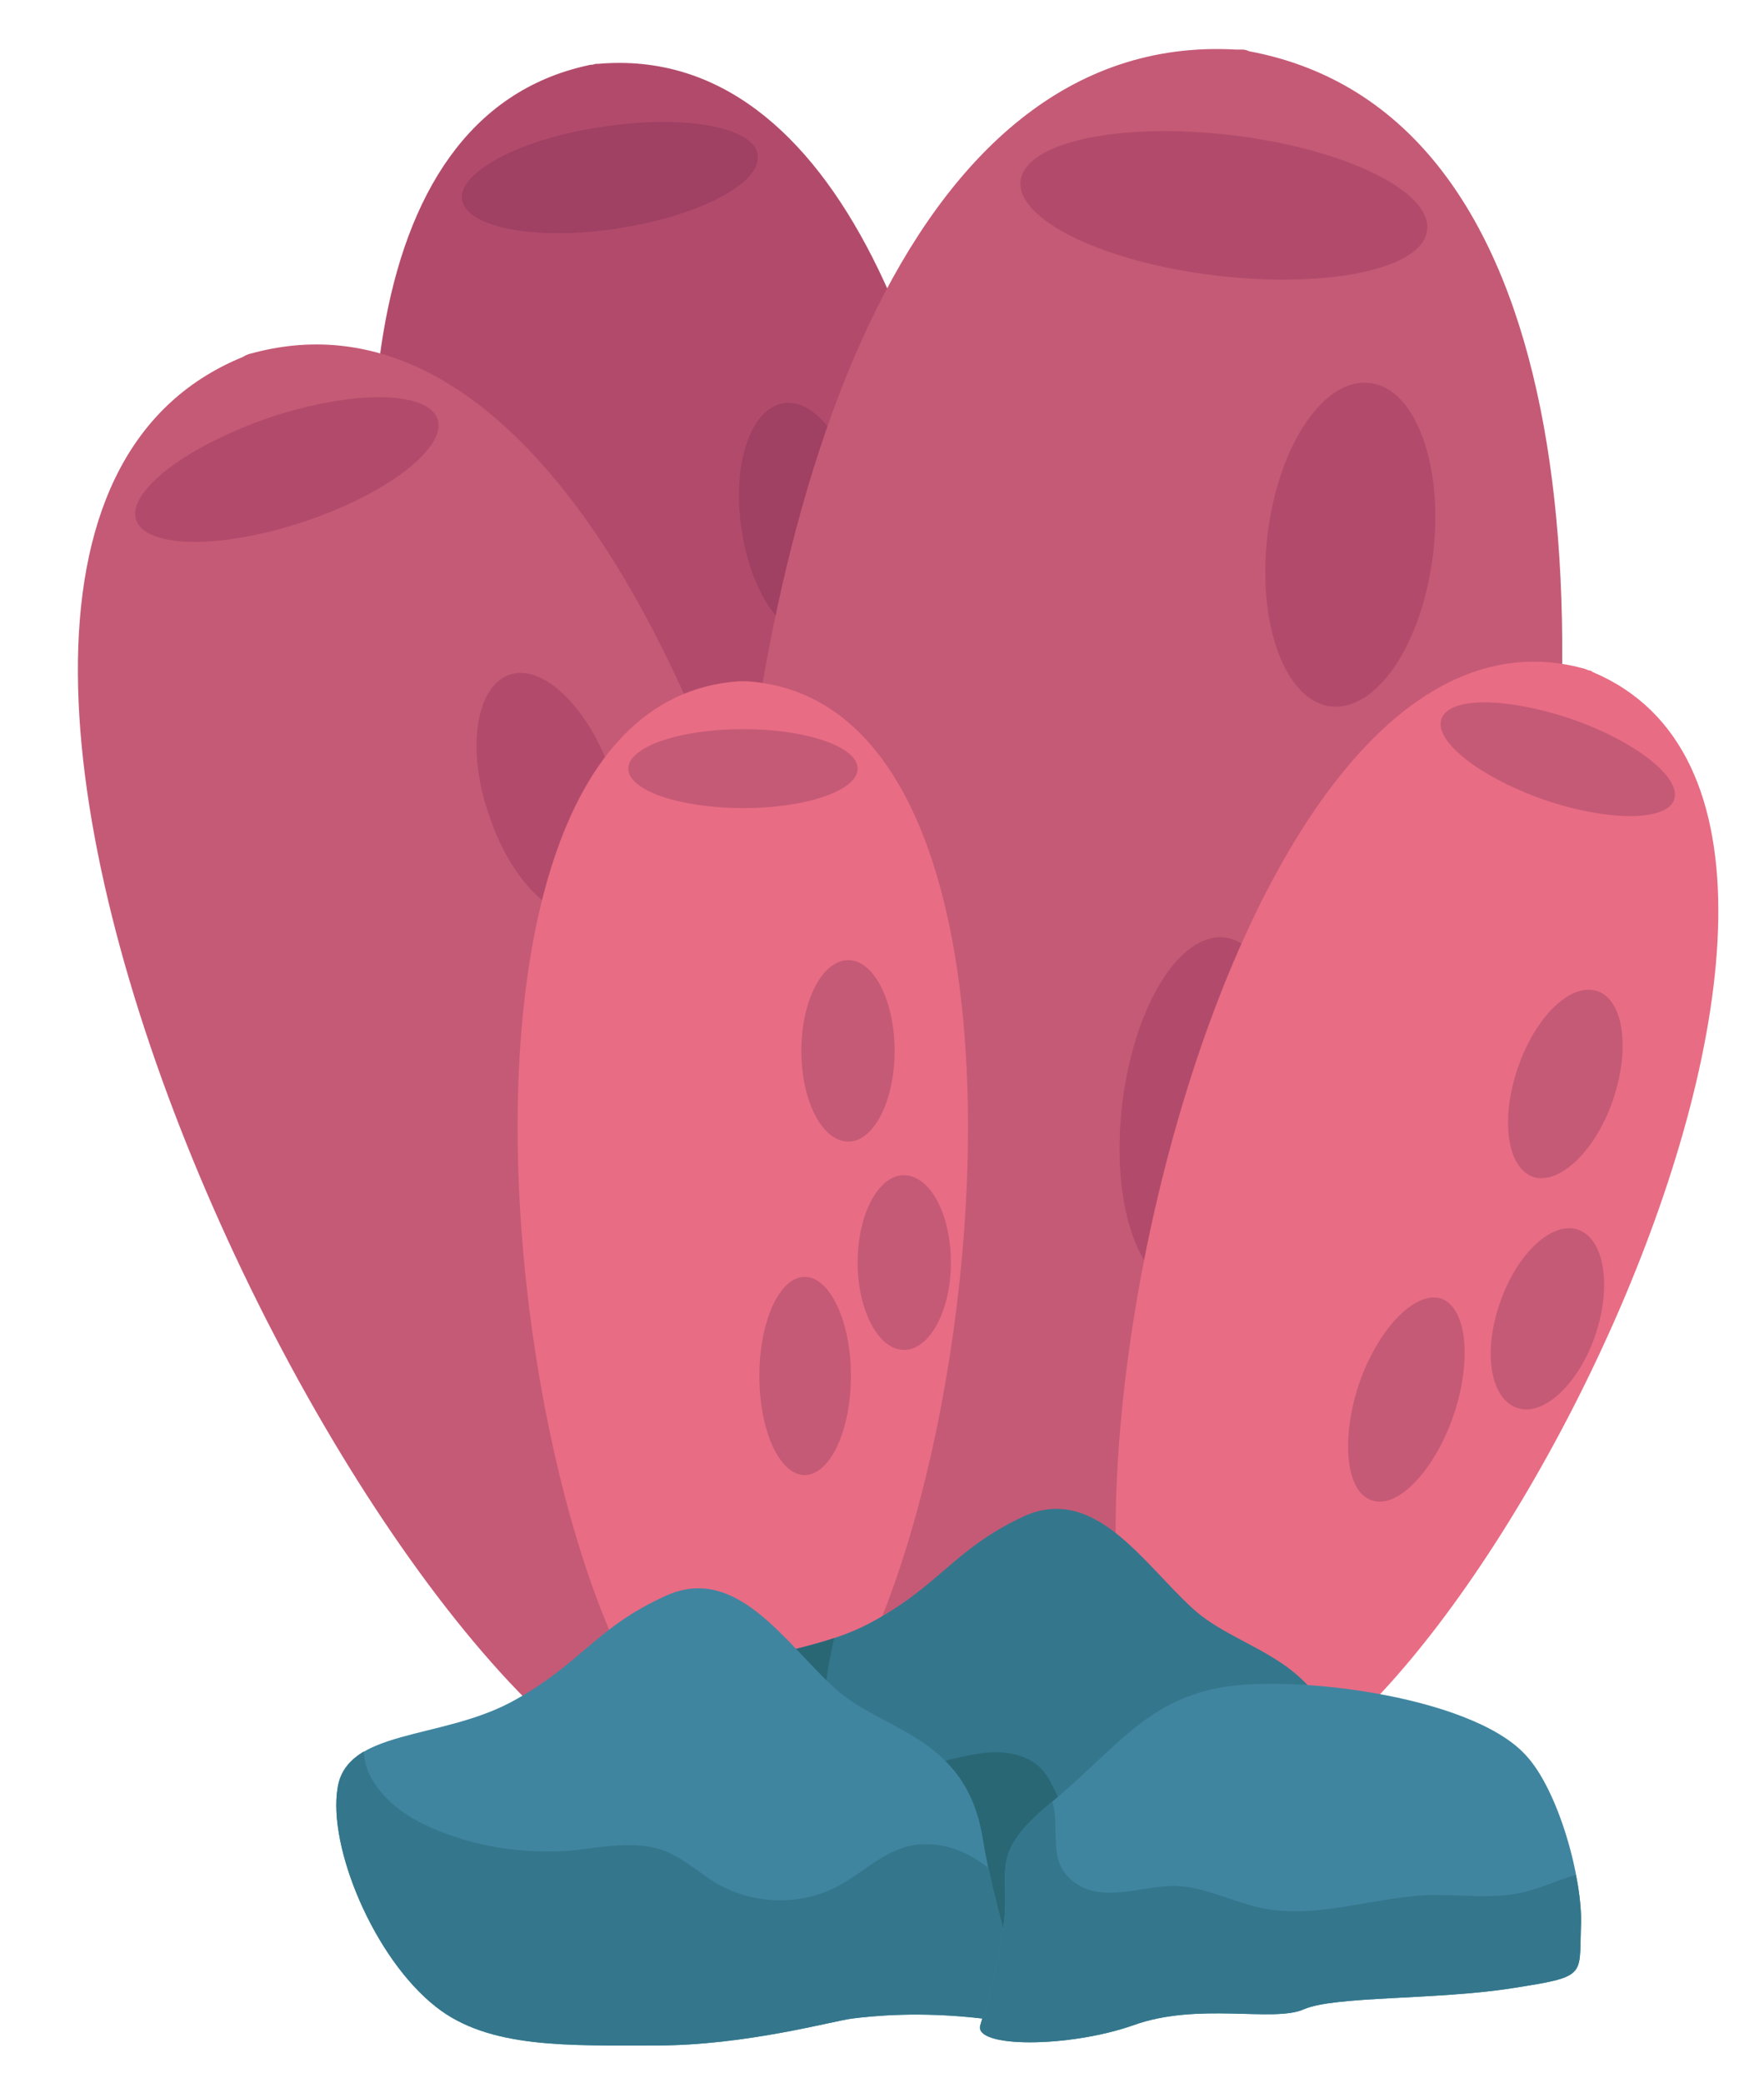 <svg version="1.2" xmlns="http://www.w3.org/2000/svg" viewBox="0 0 210 248" width="210" height="248">
	<title>2393455-ai</title>
	<style>
		.s0 { fill: #b24b6b } 
		.s1 { fill: #a04063 } 
		.s2 { fill: #c55a76 } 
		.s3 { fill: #e86c84 } 
		.s4 { fill: #34778c } 
		.s5 { fill: #2a6775 } 
		.s6 { fill: #4085a0 } 
	</style>
	<g id="OBJECTS">
		<g id="&lt;Group&gt;">
			<g id="&lt;Group&gt;">
				<g id="&lt;Group&gt;">
					<g id="&lt;Group&gt;">
						<path id="&lt;Path&gt;" class="s0" d="m97 176.8q-0.3 0.1-0.6 0.1-0.3 0.1-0.6 0c-33 1-82-156.7-25.9-169.1q0.3-0.1 0.7-0.1c0.2-0.1 0.3-0.1 0.6-0.1 57.3-5 57.6 160.3 25.8 169.2z"/>
						<path id="&lt;Path&gt;" class="s1" d="m90.2 18.4c0.5 3.4-6.9 7.3-16.7 8.8-9.7 1.5-17.9-0.1-18.5-3.4-0.5-3.3 7-7.3 16.7-8.7 9.7-1.5 18 0 18.5 3.3z"/>
					</g>
					<g id="&lt;Group&gt;">
						<path id="&lt;Path&gt;" class="s1" d="m102.6 60.9c1.2 7.7-1.1 14.5-5 15.1-4 0.6-8.2-5.2-9.3-12.9-1.2-7.7 1-14.5 5-15.1 3.9-0.6 8.1 5.2 9.3 12.9z"/>
						<path id="&lt;Path&gt;" class="s1" d="m116.2 92.1c1.1 7.4-1.2 13.9-5.2 14.5-3.9 0.7-8.1-4.9-9.2-12.3-1.1-7.4 1.2-13.9 5.1-14.5 4-0.6 8.1 4.9 9.3 12.3z"/>
						<path id="&lt;Path&gt;" class="s1" d="m103.5 111.9c1.2 8.4-0.9 15.7-4.8 16.3-3.9 0.6-8.1-5.7-9.4-14.1-1.2-8.4 0.9-15.7 4.8-16.3 3.9-0.6 8.1 5.7 9.4 14.1z"/>
					</g>
				</g>
				<g id="&lt;Group&gt;">
					<g id="&lt;Group&gt;">
						<g id="&lt;Group&gt;">
							<path id="&lt;Path&gt;" class="s2" d="m120.6 238.9c-0.3 0-0.5 0.1-0.8 0q-0.4 0-0.8-0.2c-44-10.8-50.6-237.2 28.1-232.8 0.3 0 0.6 0 0.8 0 0.3 0 0.6 0.1 0.8 0.2 77.5 14.5 17.2 232.8-28.1 232.8z"/>
							<path id="&lt;Path&gt;" class="s0" d="m169.9 27.4c-0.5 4.6-11.8 7-25.2 5.4-13.4-1.6-23.8-6.7-23.2-11.3 0.6-4.6 11.8-7 25.2-5.4 13.4 1.6 23.8 6.7 23.2 11.3z"/>
						</g>
						<g id="&lt;Group&gt;">
							<path id="&lt;Path&gt;" class="s0" d="m170.6 66c-1.3 10.7-6.7 18.7-12.2 18.1-5.4-0.7-8.8-9.8-7.5-20.5 1.3-10.6 6.7-18.7 12.2-18 5.4 0.6 8.8 9.8 7.5 20.4z"/>
							<path id="&lt;Path&gt;" class="s0" d="m177.1 112.2c-1.3 10.2-6.7 18-12.2 17.3-5.4-0.7-8.8-9.5-7.6-19.7 1.2-10.2 6.7-17.9 12.1-17.3 5.5 0.7 8.9 9.5 7.7 19.7z"/>
							<path id="&lt;Path&gt;" class="s0" d="m153 133.7c-1.4 11.6-6.9 20.4-12.3 19.8-5.3-0.7-8.5-10.6-7.1-22.1 1.4-11.6 6.8-20.4 12.2-19.8 5.4 0.7 8.6 10.5 7.2 22.1z"/>
						</g>
					</g>
					<g id="&lt;Group&gt;">
						<g id="&lt;Group&gt;">
							<path id="&lt;Path&gt;" class="s2" d="m88 214.4q-0.2 0.2-0.6 0.3-0.3 0.1-0.6 0.1c-34.4 7.1-114.4-149.2-57.9-172.3q0.3-0.2 0.6-0.3c0.2-0.1 0.4-0.1 0.7-0.2 59-15.6 89.5 157.3 57.8 172.4z"/>
							<path id="&lt;Path&gt;" class="s0" d="m52.1 49.9c1.1 3.4-6 8.9-15.9 12.2-9.9 3.3-18.8 3.2-20-0.2-1.1-3.4 6-8.8 15.9-12.2 9.9-3.3 18.8-3.2 20 0.2z"/>
						</g>
						<g id="&lt;Group&gt;">
							<path id="&lt;Path&gt;" class="s0" d="m72.8 92.1c2.6 7.9 1.5 15.4-2.6 16.7-4 1.4-9.4-3.9-12-11.8-2.7-7.8-1.6-15.3 2.5-16.7 4-1.3 9.4 4 12.1 11.8z"/>
							<path id="&lt;Path&gt;" class="s0" d="m92.7 122.3c2.5 7.6 1.3 14.8-2.8 16.2-4 1.3-9.3-3.7-11.9-11.3-2.5-7.5-1.3-14.8 2.7-16.1 4.1-1.4 9.4 3.7 12 11.2z"/>
							<path id="&lt;Path&gt;" class="s0" d="m83 145.4c2.8 8.5 1.9 16.6-2 17.9-4 1.3-9.5-4.5-12.4-13.1-2.9-8.5-2-16.6 2-17.9 3.9-1.3 9.5 4.5 12.4 13.1z"/>
						</g>
					</g>
				</g>
				<g id="&lt;Group&gt;">
					<g id="&lt;Group&gt;">
						<g id="&lt;Group&gt;">
							<g id="&lt;Group&gt;">
								<path id="&lt;Path&gt;" class="s3" d="m88.9 212.1q-0.2 0.1-0.5 0.1-0.2 0-0.4-0.1c-25.1-3-44-128.1 0-131q0.2 0 0.4 0 0.3 0 0.5 0c43.9 2.9 25.1 128 0 131z"/>
							</g>
							<path id="&lt;Path&gt;" class="s2" d="m102.1 91.5c0 2.6-6.1 4.7-13.6 4.7-7.6 0-13.7-2.1-13.7-4.7 0-2.6 6.1-4.7 13.7-4.7 7.5 0 13.6 2.1 13.6 4.7z"/>
						</g>
						<g id="&lt;Group&gt;">
							<path id="&lt;Path&gt;" class="s2" d="m106.5 125.1c0 6-2.5 10.8-5.5 10.8-3.1 0-5.6-4.8-5.6-10.8 0-6 2.5-10.8 5.6-10.8 3 0 5.5 4.8 5.5 10.8z"/>
							<path id="&lt;Path&gt;" class="s2" d="m113.2 150.3c0 5.7-2.5 10.4-5.6 10.4-3 0-5.5-4.7-5.5-10.4 0-5.8 2.5-10.4 5.5-10.4 3.1 0 5.6 4.6 5.6 10.4z"/>
							<path id="&lt;Path&gt;" class="s2" d="m101.3 163.8c0 6.5-2.5 11.8-5.5 11.8-3 0-5.4-5.3-5.4-11.8 0-6.5 2.4-11.8 5.4-11.8 3 0 5.5 5.3 5.5 11.8z"/>
						</g>
					</g>
					<g id="&lt;Group&gt;">
						<g id="&lt;Group&gt;">
							<g id="&lt;Group&gt;">
								<path id="&lt;Path&gt;" class="s3" d="m143.3 213.4q-0.2 0-0.5-0.1-0.2-0.1-0.4-0.2c-24.5-12 0.5-146.1 46.2-133.5q0.3 0.1 0.5 0.2 0.3 0 0.5 0.2c43.7 18.4-19.6 139.1-46.3 133.4z"/>
							</g>
							<path id="&lt;Path&gt;" class="s2" d="m199.3 95.2c-0.9 2.6-7.9 2.6-15.5 0-7.7-2.7-13.1-7-12.2-9.6 0.9-2.7 7.8-2.6 15.5 0 7.7 2.7 13.1 7 12.2 9.6z"/>
						</g>
						<g id="&lt;Group&gt;">
							<path id="&lt;Path&gt;" class="s2" d="m192 131c-2.1 6.1-6.4 10.1-9.5 9.1-3.1-1.1-3.9-6.9-1.8-13 2.1-6.1 6.3-10.2 9.5-9.1 3.1 1.1 3.9 6.9 1.8 13z"/>
							<path id="&lt;Path&gt;" class="s2" d="m189.9 159c-2 5.8-6.2 9.7-9.3 8.6-3.2-1.1-4.1-6.7-2-12.6 2-5.8 6.2-9.7 9.3-8.6 3.1 1.1 4 6.7 2 12.6z"/>
							<path id="&lt;Path&gt;" class="s2" d="m173 168.6c-2.3 6.6-6.7 11.1-9.7 10-3.1-1-3.7-7.3-1.5-13.9 2.3-6.6 6.7-11.1 9.8-10.1 3 1.1 3.7 7.3 1.4 14z"/>
						</g>
					</g>
				</g>
			</g>
			<g id="&lt;Group&gt;">
				<g id="&lt;Group&gt;">
					<g id="&lt;Group&gt;">
						<g id="&lt;Group&gt;">
							<path id="&lt;Path&gt;" class="s4" d="m94.6 229.5c6.4 4.9 15.9 4.6 26.4 4.6 10.5 0 20.8-2.9 23.2-3.2 2.3-0.3 8-0.9 15.5 0 7.6 0.9 2-8.9 0-21.4-1.9-12.5-12-12.7-17.8-18.1-5.8-5.3-11.6-14.7-20-10.9-8.4 3.9-10.1 8.4-18.5 12.8-8.4 4.4-19.4 3.2-20.5 10.1-1.2 7 4.4 20.3 11.7 26.1z"/>
						</g>
						<g id="&lt;Group&gt;">
							<path id="&lt;Path&gt;" class="s5" d="m159.9 210.5c-2.4-1.4-5.1-2.1-7.9-1.7-3.2 0.4-6 2.1-8.6 3.9-2.6 1.7-5.3 3.6-8.4 4.3-3.1 0.8-6.7 0.1-8.6-2.4-0.9-1.3-1.3-2.8-2.3-3.9-1.9-2.1-5.1-2.4-7.8-1.9-2.8 0.4-5.5 1.5-8.3 1.4-3.3-0.2-6.4-2-8.2-4.8-2.4-3.6-1.2-6.6-0.5-10.4q0 0 0 0c-7.5 2.5-15.4 2.6-16.4 8.4-1.2 7 4.4 20.3 11.7 26.1 6.4 4.9 15.9 4.6 26.4 4.6 10.5 0 20.8-2.9 23.2-3.2 2.3-0.3 8-0.9 15.5 0 7.4 0.8 2.3-8.3 0.2-20.4z"/>
						</g>
					</g>
					<g id="&lt;Group&gt;">
						<g id="&lt;Group&gt;">
							<path id="&lt;Path&gt;" class="s6" d="m51.9 238.9c6.3 5 15.8 4.6 26.3 4.6 10.5 0 20.9-2.9 23.2-3.2 2.4-0.3 8-0.9 15.6 0 7.6 0.9 2-8.9 0-21.4-2-12.5-12.1-12.7-17.8-18.1-5.8-5.3-11.6-14.7-20-10.8-8.4 3.8-10.2 8.3-18.5 12.7-8.4 4.4-19.4 3.2-20.5 10.1-1.2 7 4.3 20.3 11.7 26.1z"/>
						</g>
						<g id="&lt;Group&gt;">
							<path id="&lt;Path&gt;" class="s4" d="m107.4 220c-2.7 0.9-4.9 3-7.4 4.4-4.5 2.5-10.2 2.4-14.7-0.2-2-1.2-3.8-2.9-6-3.8-3.5-1.4-7.5-0.5-11.3-0.1-5.2 0.4-10.5-0.3-15.4-2.2-3.1-1.2-6.2-3-8-5.8-0.9-1.3-1.2-2.5-1.3-3.8-1.6 1-2.8 2.3-3.1 4.3-1.2 7 4.3 20.3 11.7 26.1 6.3 5 15.8 4.6 26.3 4.6 10.5 0 20.9-2.9 23.2-3.2 2.4-0.3 8-0.9 15.6 0 6.9 0.8 2.9-7.1 0.7-17.9-2.9-2.4-6.8-3.6-10.3-2.4z"/>
						</g>
					</g>
					<g id="&lt;Group&gt;">
						<g id="&lt;Group&gt;">
							<path id="&lt;Path&gt;" class="s6" d="m181.6 208.9c3.9 4.1 6.9 14.8 6.6 20.6-0.2 5.8 0.7 5.8-8.3 7.2-9 1.4-21.1 0.9-24.7 2.5-3.6 1.6-12.6-0.9-20.3 1.9-7.7 2.7-19 2.7-18.2 0 0.8-2.8 1.9-5.8 2.8-12.1 0.8-6.4-1.9-8.2 5.5-14.3 7.4-6.1 11-11.7 19.3-13.6 8.3-2 30.7 0.6 37.3 7.8z"/>
						</g>
						<g id="&lt;Group&gt;">
							<path id="&lt;Path&gt;" class="s4" d="m188.2 229.5c0.1-1.7-0.1-4-0.6-6.3-2.2 0.6-4.2 1.6-6.4 2.1-3.7 0.8-7.5 0.2-11.3 0.3-6.5 0.3-13 2.8-19.4 1.6-3.6-0.7-7-2.6-10.6-2.7-3.9 0-8.2 1.9-11.5-0.1-4-2.4-2.1-6.5-3.1-9.9q-0.2 0.1-0.3 0.2c-7.4 6.1-4.7 7.9-5.5 14.3-0.9 6.3-2 9.3-2.8 12.1-0.8 2.7 10.5 2.7 18.2 0 7.7-2.8 16.7-0.3 20.3-1.9 3.6-1.6 15.7-1.1 24.7-2.5 9-1.4 8.1-1.4 8.3-7.2z"/>
						</g>
					</g>
				</g>
			</g>
		</g>
	</g>
</svg>
